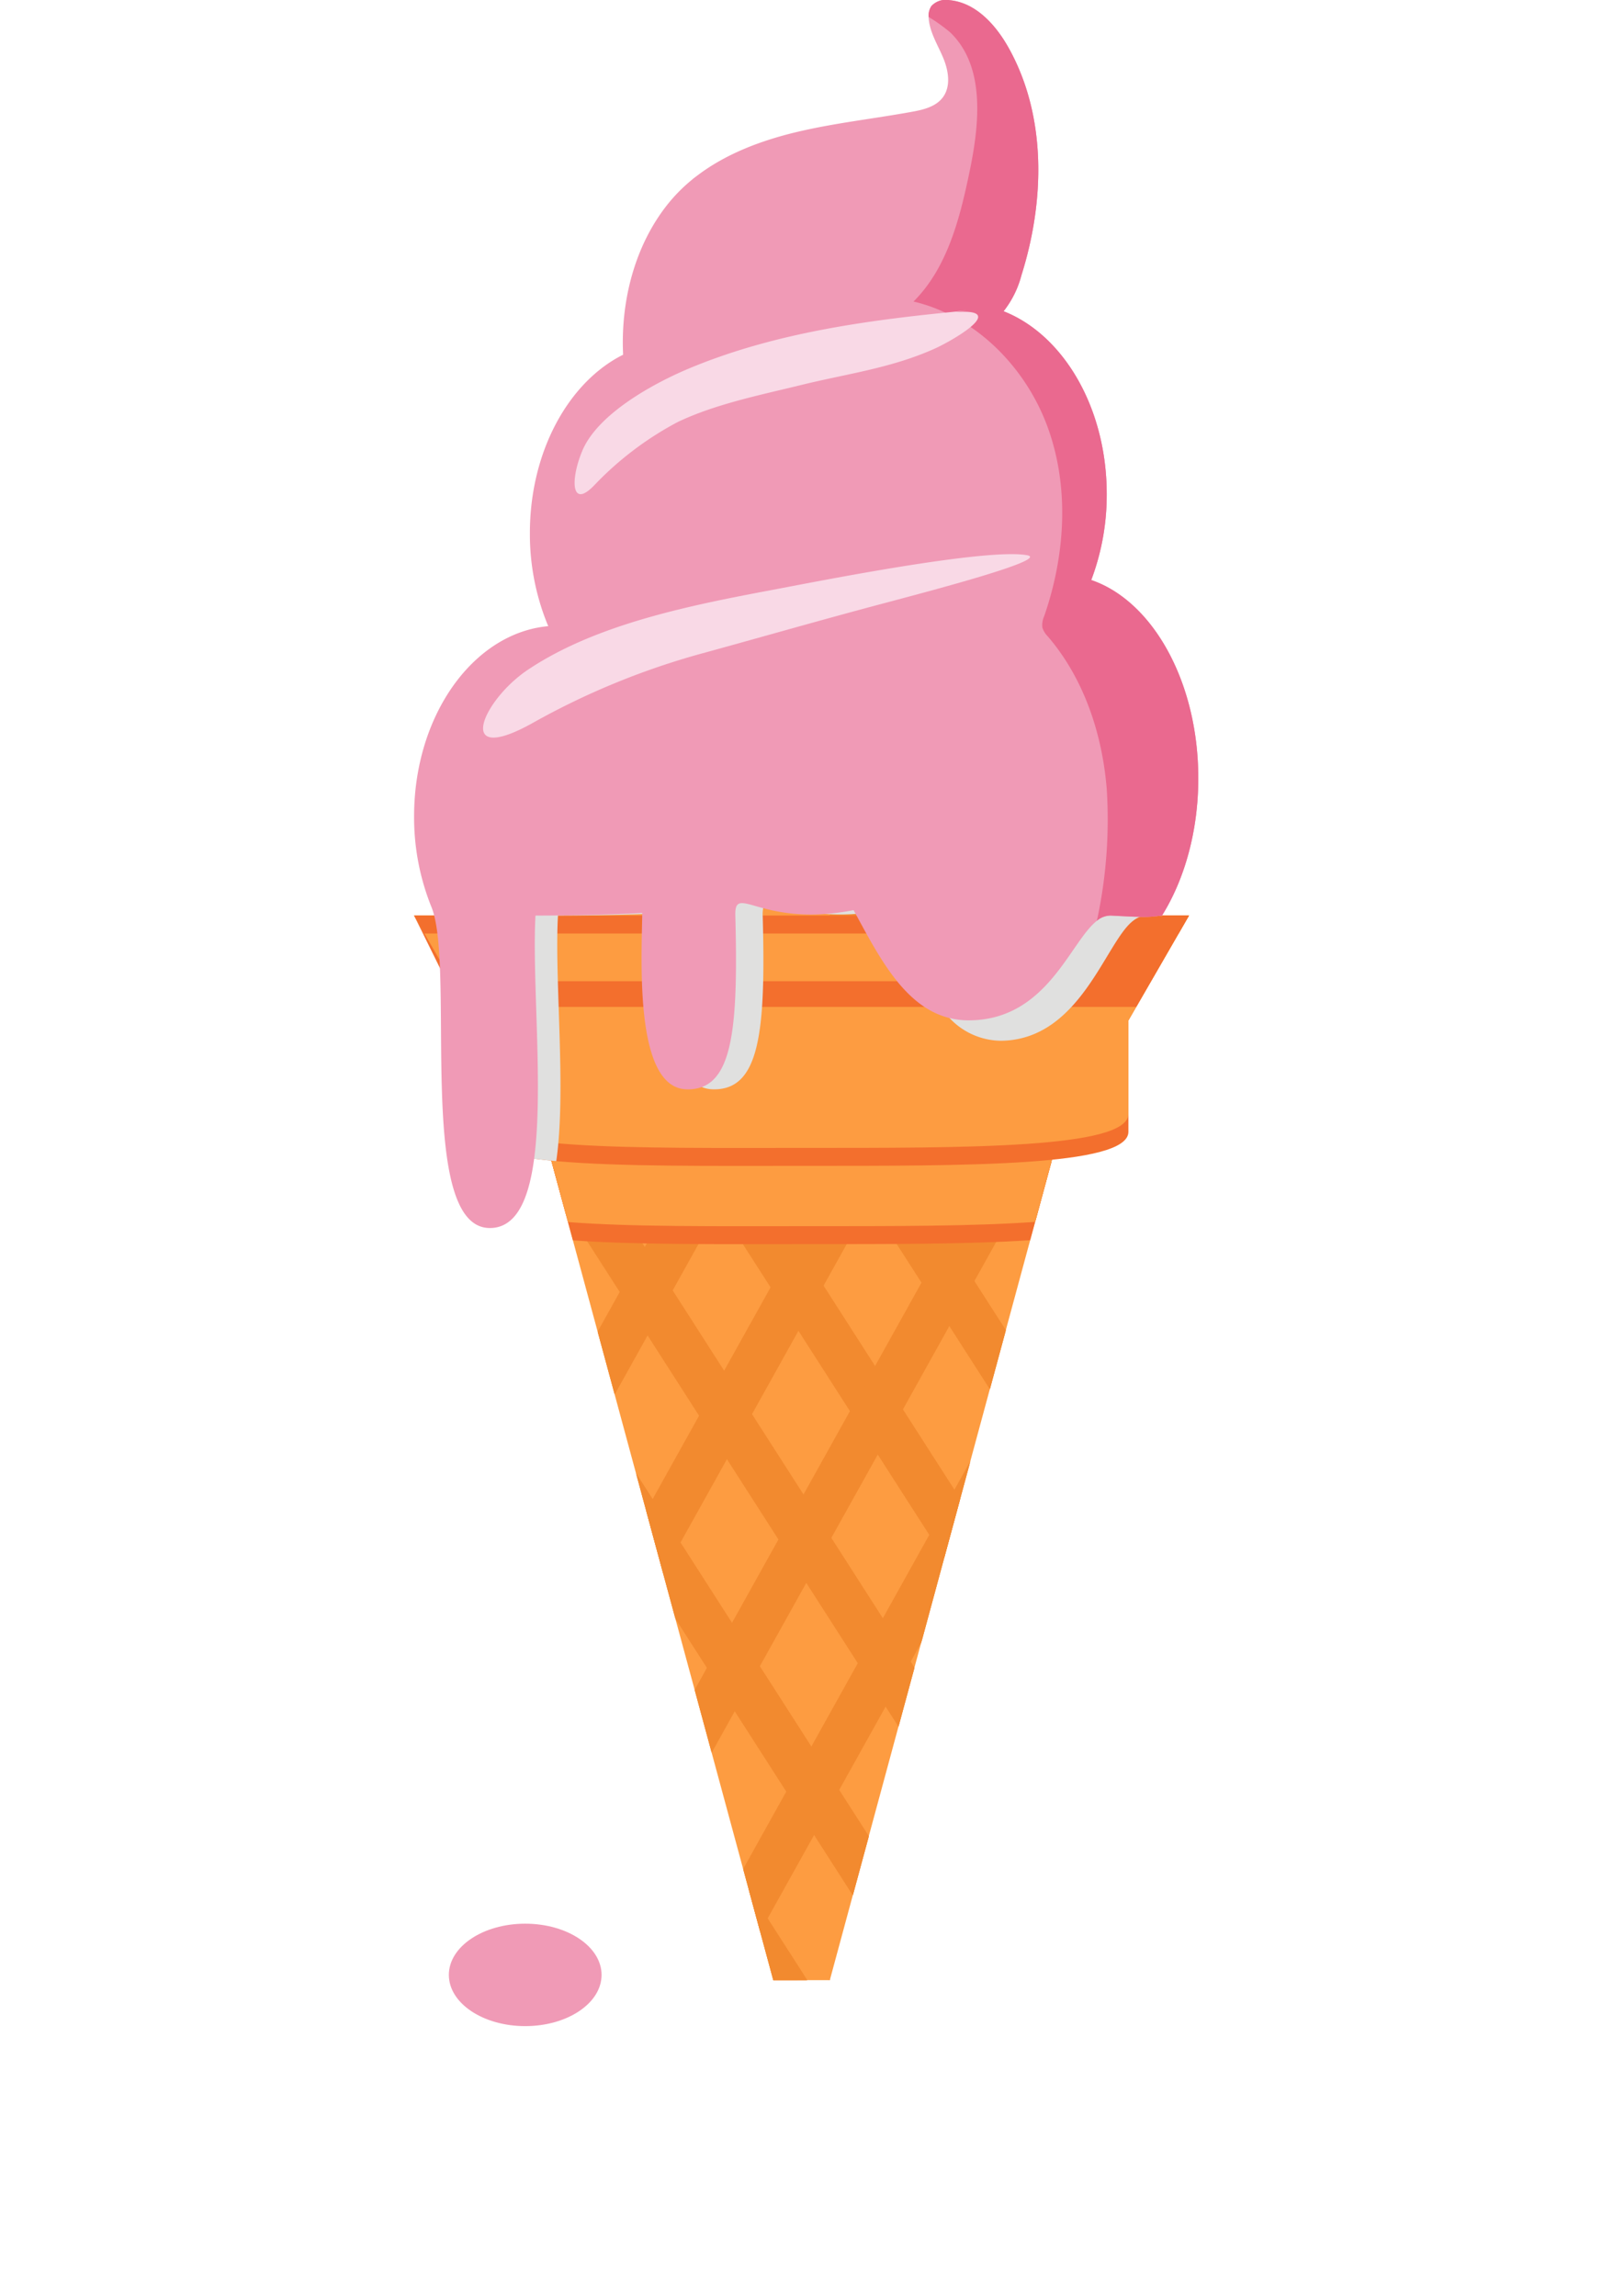 <svg id="Group_2625" data-name="Group 2625" xmlns="http://www.w3.org/2000/svg" xmlns:xlink="http://www.w3.org/1999/xlink" width="310.507" height="444.907" viewBox="0 0 310.507 444.907">
  <defs>
    <clipPath id="clip-path">
      <rect id="Rectangle_1020" data-name="Rectangle 1020" width="310.507" height="444.907" fill="none"/>
    </clipPath>
    <clipPath id="clip-path-2">
      <path id="Path_10662" data-name="Path 10662" d="M108.824,197.391l7.49,27.653,2.9,10.693,1.6,5.89,47.57,175.626,10.525-.006h.434l48.893-180.516.207-.762,4.5-16.619,5.949-21.959Z" transform="translate(-108.824 -197.391)" fill="none"/>
    </clipPath>
    <clipPath id="clip-path-4">
      <rect id="Rectangle_1018" data-name="Rectangle 1018" width="148.211" height="224.186" fill="none"/>
    </clipPath>
  </defs>
  <g id="Group_2624" data-name="Group 2624" clip-path="url(#clip-path)">
    <path id="Path_10661" data-name="Path 10661" d="M238.882,197.391l-5.949,21.958-4.5,16.62-.208.762L179.334,417.245H178.9l-10.525.007L120.8,241.626l-1.6-5.89-2.9-10.693-7.491-27.653Z" transform="translate(-18.496 -33.549)" fill="#fd9c41"/>
    <g id="Group_2618" data-name="Group 2618" transform="translate(90.328 163.842)">
      <g id="Group_2617" data-name="Group 2617" clip-path="url(#clip-path-2)">
        <rect id="Rectangle_1004" data-name="Rectangle 1004" width="24.974" height="272.706" transform="translate(-85.345 38.223) rotate(-32.68)" fill="none" stroke="#f28a2f" stroke-miterlimit="10" stroke-width="8.688"/>
        <rect id="Rectangle_1005" data-name="Rectangle 1005" width="24.974" height="272.706" transform="translate(-63.3 26.096) rotate(-32.68)" fill="none" stroke="#f28a2f" stroke-miterlimit="10" stroke-width="8.688"/>
        <rect id="Rectangle_1006" data-name="Rectangle 1006" width="24.974" height="272.706" transform="translate(-41.254 13.969) rotate(-32.68)" fill="none" stroke="#f28a2f" stroke-miterlimit="10" stroke-width="8.688"/>
        <rect id="Rectangle_1007" data-name="Rectangle 1007" width="24.974" height="272.706" transform="matrix(0.842, -0.54, 0.54, 0.842, -19.209, 1.843)" fill="none" stroke="#f28a2f" stroke-miterlimit="10" stroke-width="8.688"/>
        <rect id="Rectangle_1008" data-name="Rectangle 1008" width="24.974" height="272.706" transform="translate(2.837 -10.284) rotate(-32.68)" fill="none" stroke="#f28a2f" stroke-miterlimit="10" stroke-width="8.688"/>
        <rect id="Rectangle_1009" data-name="Rectangle 1009" width="24.974" height="272.706" transform="matrix(0.842, -0.54, 0.54, 0.842, 24.882, -22.411)" fill="none" stroke="#f28a2f" stroke-miterlimit="10" stroke-width="8.688"/>
        <rect id="Rectangle_1010" data-name="Rectangle 1010" width="24.974" height="272.706" transform="matrix(0.842, -0.54, 0.54, 0.842, 46.928, -34.537)" fill="none" stroke="#f28a2f" stroke-miterlimit="10" stroke-width="8.688"/>
        <rect id="Rectangle_1011" data-name="Rectangle 1011" width="272.706" height="24.974" transform="translate(-75.662 181.792) rotate(-60.872)" fill="none" stroke="#f28a2f" stroke-miterlimit="10" stroke-width="8.688"/>
        <rect id="Rectangle_1012" data-name="Rectangle 1012" width="272.706" height="24.974" transform="translate(-54.56 195.494) rotate(-60.872)" fill="none" stroke="#f28a2f" stroke-miterlimit="10" stroke-width="8.688"/>
        <rect id="Rectangle_1013" data-name="Rectangle 1013" width="272.706" height="24.974" transform="translate(-33.457 209.196) rotate(-60.872)" fill="none" stroke="#f28a2f" stroke-miterlimit="10" stroke-width="8.688"/>
        <rect id="Rectangle_1014" data-name="Rectangle 1014" width="272.706" height="24.974" transform="matrix(0.487, -0.874, 0.874, 0.487, -12.355, 222.898)" fill="none" stroke="#f28a2f" stroke-miterlimit="10" stroke-width="8.688"/>
        <rect id="Rectangle_1015" data-name="Rectangle 1015" width="272.706" height="24.974" transform="matrix(0.487, -0.874, 0.874, 0.487, 8.748, 236.6)" fill="none" stroke="#f28a2f" stroke-miterlimit="10" stroke-width="8.688"/>
        <rect id="Rectangle_1016" data-name="Rectangle 1016" width="272.706" height="24.974" transform="matrix(0.487, -0.874, 0.874, 0.487, 29.85, 250.302)" fill="none" stroke="#f28a2f" stroke-miterlimit="10" stroke-width="8.688"/>
        <rect id="Rectangle_1017" data-name="Rectangle 1017" width="272.706" height="24.974" transform="matrix(0.487, -0.874, 0.874, 0.487, 50.952, 264.004)" fill="none" stroke="#f28a2f" stroke-miterlimit="10" stroke-width="8.688"/>
      </g>
    </g>
    <g id="Group_2623" data-name="Group 2623">
      <g id="Group_2622" data-name="Group 2622" clip-path="url(#clip-path)">
        <path id="Path_10663" data-name="Path 10663" d="M232.694,232l-2.667,9.853-.208.761-9.1,33.582-.96,3.544c-11.863.8-27.64.762-43.417.762-16.587,0-33.17.155-45.211-.73l-.962-3.552L122.4,247.508l-1.594-5.889L118.2,232Z" transform="translate(-20.089 -39.431)" fill="#f36f2d"/>
        <path id="Path_10664" data-name="Path 10664" d="M232.694,232l-2.667,9.853-.208.761-9.1,33.582c-11.963.865-28.171.828-44.376.828-17.032,0-34.062.163-46.173-.8L122.4,247.508l-1.594-5.889L118.2,232Z" transform="translate(-20.089 -39.431)" fill="#fd9c41"/>
        <path id="Path_10665" data-name="Path 10665" d="M246.888,213.738l-11.742,20.338v21.559c0,6.747-31.677,6.6-63.356,6.6-17.682,0-35.364.175-47.537-.917-9.633-.862-15.819-2.519-15.819-5.687v-18.08l-2.642-5.359-9.1-18.458Z" transform="translate(-16.434 -36.327)" fill="#f36f2d"/>
        <path id="Path_10666" data-name="Path 10666" d="M246.888,213.738l-2.008,3.479-8.207,14.215-1.526,2.645v18.08c0,6.75-31.677,6.6-63.356,6.6s-63.356.564-63.356-6.6v-18.08L98.7,217.217l-2.008-3.479Z" transform="translate(-16.434 -36.327)" fill="#fd9c41"/>
        <path id="Path_10667" data-name="Path 10667" d="M246.888,213.738l-2.008,3.479H98.7l-2.008-3.479Z" transform="translate(-16.434 -36.327)" fill="#f36f2d"/>
        <path id="Path_10668" data-name="Path 10668" d="M251.484,213.738l-2.008,3.479-8.207,14.215H123.734V226.46h89.324V213.738Z" transform="translate(-21.03 -36.327)" fill="#f36f2d"/>
        <g id="Group_2621" data-name="Group 2621" transform="translate(84.047 0.808)" style="mix-blend-mode: multiply;isolation: isolate">
          <g id="Group_2620" data-name="Group 2620">
            <g id="Group_2619" data-name="Group 2619" clip-path="url(#clip-path-4)">
              <path id="Path_10669" data-name="Path 10669" d="M249.468,150.965c0,10.256-2.667,19.6-7.035,26.612-.358.032-.662.062-.93.092H241.5c-.559-.027-1.173-.057-1.852-.092a2.8,2.8,0,0,0-.354,0,3.6,3.6,0,0,0-1.153.251,5.528,5.528,0,0,0-1.306.76c-5.354,4.087-10.2,23.09-25.612,23.245a13.8,13.8,0,0,1-9.968-4.4c-5.158-5.035-8.676-13.411-12.16-19.857-.19-.356-.383-.71-.576-1.053a48.9,48.9,0,0,1-5.469.732,39.563,39.563,0,0,1-5.847.007h-.007c-8.153-.614-11.446-3.629-12.056-1.12a5.637,5.637,0,0,0-.1,1.433c.617,22.606-.579,33.925-9.7,33.666a5.8,5.8,0,0,1-2.1-.443c-7.883-3.314-6.843-24.244-6.692-33.223q0-.264.007-.511c-1.14.075-2.837.15-4.872.222-4.564.159-10.827.289-16.326.289-.71,12.5,1.657,33.865-.331,47.584-9.633-.862-15.819-2.518-15.819-5.687v-18.08l-2.642-5.359c-.073-7.6-.258-14.389-1.318-18.458a12.122,12.122,0,0,0-.546-1.662,45.418,45.418,0,0,1-3.446-17.579c0-19.534,11.754-35.522,26.637-36.845a45.345,45.345,0,0,1-3.642-18.038c0-15.8,7.692-29.284,18.512-34.56-.042-.784-.062-1.579-.062-2.378,0-9.456,2.769-19.205,8.842-26.692a32.117,32.117,0,0,1,4.945-4.877l-.017,0c.293-.231.589-.452.887-.667,5.781-4.326,12.864-6.91,19.97-8.557,7.491-1.734,15.172-2.549,22.749-3.892,2.281-.4,4.762-.98,6.156-2.787,1.659-2.147,1.14-5.218.071-7.7s-2.62-4.847-2.86-7.526c-.01-.123-.017-.246-.02-.371a3.3,3.3,0,0,1,.554-2.117,2.433,2.433,0,0,1,.33-.354c3.6,1.519,6.426,4.937,8.391,8.451,7.384,13.2,7.043,29.619,2.5,44.043a19.082,19.082,0,0,1-3.469,7.01c11.559,4.531,19.99,18.669,19.99,35.411a46.661,46.661,0,0,1-3,16.67c11.887,4.05,20.747,19.707,20.747,38.406" transform="translate(-101.257 -0.974)" fill="#e0e0df"/>
            </g>
          </g>
        </g>
        <path id="Path_10670" data-name="Path 10670" d="M248.692,150.8c0,10.256-2.667,19.6-7.035,26.612-.358.032-.662.062-.93.092h0a20.163,20.163,0,0,1-3.358.159c-1.135-.028-2.81-.105-5.579-.251a4.058,4.058,0,0,0-2.747,1.01c-5.225,4.087-9.621,19.135-24.666,19.29a15.389,15.389,0,0,1-3.893-.443c-8.674-2.136-13.564-11.65-18.205-20.178-.133-.246-.266-.489-.4-.732a46.586,46.586,0,0,1-5.448.74h-.007a35.269,35.269,0,0,1-12.056-1.12c-4.073-1.081-5.5-2-5.411,1.433.526,19.786-.3,30.925-6.486,33.223a7.836,7.836,0,0,1-2.983.443c-10.009-.291-8.711-24.436-8.573-33.955,0-.075,0-.15,0-.222-3.609.24-12.933.511-20.692.511-1.023,18.421,4.481,56.1-6.719,60.18a6.116,6.116,0,0,1-2.123.361c-14.436,0-6.591-50.675-11.323-62.2a46.412,46.412,0,0,1-3.363-17.579c0-19.534,11.474-35.522,26-36.845a46.307,46.307,0,0,1-3.556-18.038c0-15.8,7.509-29.284,18.07-34.56-.04-.784-.06-1.579-.06-2.378,0-9.456,2.7-19.205,8.632-26.692a31.684,31.684,0,0,1,4.827-4.877l-.017,0c.286-.231.576-.452.867-.667,5.644-4.326,12.556-6.91,19.493-8.557,7.313-1.734,14.812-2.549,22.209-3.892,2.225-.4,4.647-.98,6.007-2.787,1.619-2.147,1.113-5.218.071-7.7s-2.559-4.847-2.792-7.526c-.01-.123-.017-.246-.02-.371a3.362,3.362,0,0,1,.541-2.117A3.814,3.814,0,0,1,200.434.027a10.187,10.187,0,0,1,3.1.782c3.6,1.519,6.426,4.937,8.391,8.451,7.384,13.2,7.043,29.619,2.5,44.043a19.082,19.082,0,0,1-3.469,7.01c11.559,4.531,19.99,18.669,19.99,35.411a46.662,46.662,0,0,1-3,16.67c11.887,4.05,20.747,19.707,20.747,38.406" transform="translate(-16.434 0)" fill="#f09ab6"/>
        <path id="Path_10671" data-name="Path 10671" d="M268.514,150.8c0,10.256-2.667,19.6-7.035,26.612-2.98.271-2.045.416-9.872,0a4.058,4.058,0,0,0-2.747,1.01,92.907,92.907,0,0,0,1.917-25.409c-.849-10.742-4.4-21.491-11.413-29.676a4.236,4.236,0,0,1-1.071-1.735,4.134,4.134,0,0,1,.346-2.193c4.071-11.727,4.942-24.842.722-36.517S225.4,61.278,213.318,58.43c6.559-6.546,8.97-16.072,10.858-25.145,1.935-9.313,3.1-20.411-3.75-27.013a33.448,33.448,0,0,0-4.18-2.992,3.362,3.362,0,0,1,.541-2.117A3.814,3.814,0,0,1,220.255.027c5.1.451,8.99,4.767,11.489,9.233,7.384,13.2,7.043,29.619,2.5,44.043a19.082,19.082,0,0,1-3.469,7.01c11.559,4.531,19.99,18.669,19.99,35.411a46.662,46.662,0,0,1-3,16.67c11.887,4.05,20.747,19.707,20.747,38.406" transform="translate(-36.255 0)" fill="#ea698f"/>
        <path id="Path_10672" data-name="Path 10672" d="M210.23,72.492c-18.242,1.724-36.874,4.119-53.864,11.224-6.733,2.816-17.662,8.727-20.691,15.94-2.351,5.6-2.2,11.486,2.405,6.6a62.909,62.909,0,0,1,16.1-12.167c7.358-3.507,16.094-5.246,23.963-7.179,8.919-2.19,17.531-3.269,25.979-7.1,3.114-1.414,14.46-7.851,3.8-7" transform="translate(-22.805 -12.321)" fill="#f9d9e6"/>
        <path id="Path_10673" data-name="Path 10673" d="M121.456,151.788c-8.855,5.951-14.361,18.872,1.054,10.239a145.6,145.6,0,0,1,33.371-13.6c12.118-3.333,21.879-6.153,34.027-9.389,9.072-2.417,32.914-8.642,28.334-9.469-7.9-1.428-40.369,5.023-48.1,6.482-15.888,2.995-35.029,6.562-48.684,15.739" transform="translate(-19.173 -21.986)" fill="#f9d9e6"/>
        <path id="Path_10674" data-name="Path 10674" d="M134.414,459c0,5.482-6.625,9.925-14.8,9.925s-14.8-4.443-14.8-9.925,6.625-9.925,14.8-9.925,14.8,4.443,14.8,9.925" transform="translate(-17.815 -76.325)" fill="#f09ab6"/>
      </g>
    </g>
  </g>
</svg>
